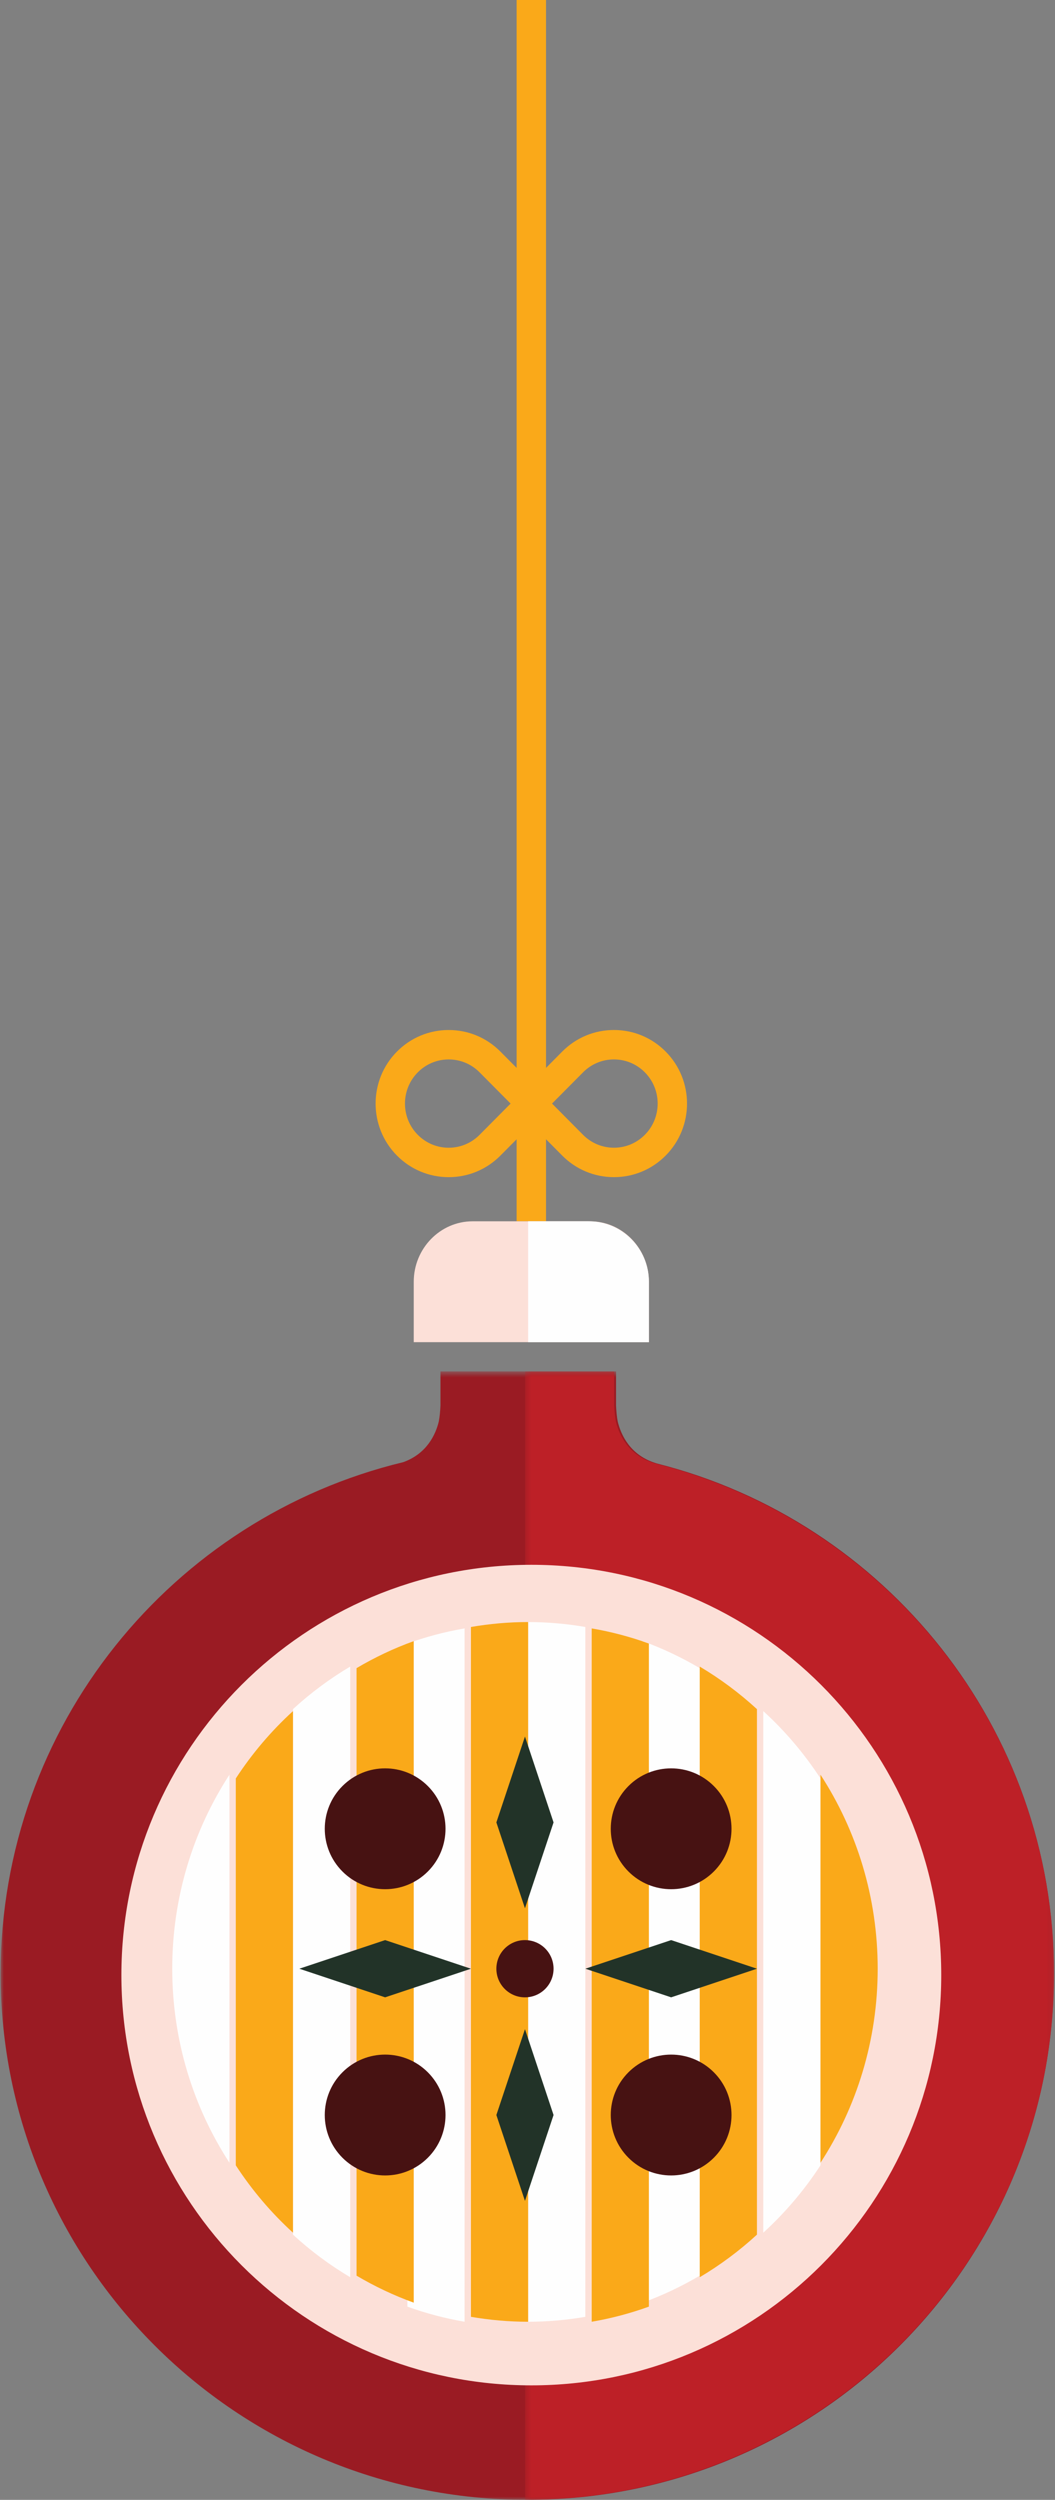 
<svg width="166px" height="393px" viewBox="0 0 166 393" version="1.1" xmlns="http://www.w3.org/2000/svg" xmlns:xlink="http://www.w3.org/1999/xlink">
    <rect x="0" y="0" width="166" height="393" fill="#808080" stroke="none"/>
    <!-- Generator: Sketch 52.6 (67491) - http://www.bohemiancoding.com/sketch -->
    <title>Group 57</title>
    <desc>Created with Sketch.</desc>
    <defs>
        <polygon id="path-1" points="0 0.602 165.748 0.602 165.748 178 0 178"></polygon>
        <polygon id="path-3" points="0.525 0.602 83.747 0.602 83.747 178 0.525 178"></polygon>
    </defs>
    <g id="Working-File" stroke="none" stroke-width="1" fill="none" fill-rule="evenodd">
        <g id="Intro-Copy-3" transform="translate(-226, 0)">
            <g id="Ornaments" transform="translate(55, -410)">
                <g id="Group-57" transform="translate(171, 0)">
                    <g id="Group-3" transform="translate(0.101, 625)">
                        <mask id="mask-2" fill="white">
                            <use xlink:href="#path-1"></use>
                        </mask>
                        <g id="Clip-2"></g>
                        <path d="M103.273,15.077 C103.26,15.074 103.251,15.07 103.239,15.066 C99.037,13.828 97.596,10.546 97.097,8.484 C96.949,7.736 96.869,6.833 96.83,5.954 L96.83,0.602 L69.205,0.602 L69.205,5.954 C69.166,6.833 69.085,7.736 68.938,8.484 C68.463,10.447 67.116,13.501 63.367,14.86 C27.011,23.619 0,56.296 0,95.275 C0,140.962 37.105,178 82.874,178 C128.645,178 165.749,140.962 165.749,95.275 C165.749,56.614 139.179,24.148 103.273,15.077" id="Fill-1" fill="#9A1B23" mask="url(#mask-2)"></path>
                    </g>
                    <g id="Group-6" transform="translate(82.101, 625)">
                        <mask id="mask-4" fill="white">
                            <use xlink:href="#path-3"></use>
                        </mask>
                        <g id="Clip-5"></g>
                        <path d="M83.748,95.275 C83.748,56.614 57.065,24.148 21.009,15.077 C20.996,15.074 20.988,15.07 20.975,15.066 C16.756,13.828 15.308,10.546 14.807,8.485 C14.659,7.736 14.578,6.833 14.538,5.953 L14.538,0.602 L0.525,0.602 L0.525,178 C46.487,178 83.748,140.962 83.748,95.275" id="Fill-4" fill="#BD2027" mask="url(#mask-4)"></path>
                    </g>
                    <path d="M148.101,720.5 C148.101,684.878 119.224,656 83.601,656 C47.98,656 19.101,684.878 19.101,720.5 C19.101,756.122 47.98,785 83.601,785 C119.224,785 148.101,756.122 148.101,720.5" id="Fill-7" fill="#FCE0D8"></path>
                    <path d="M36.101,689 C30.419,697.739 27.101,708.221 27.101,719.5 C27.101,730.777 30.419,741.26 36.101,750 L36.101,689 Z" id="Fill-9" fill="#FEFEFE"></path>
                    <path d="M46.101,678.691 L46.101,761.307 C48.859,763.842 51.876,766.083 55.101,768 L55.101,672 C51.876,673.915 48.859,676.156 46.101,678.691" id="Fill-11" fill="#FEFEFE"></path>
                    <path d="M64.101,772.622 C66.996,773.669 70.004,774.468 73.101,775 L73.101,666 C70.004,666.531 66.996,667.33 64.101,668.379 L64.101,772.622 Z" id="Fill-13" fill="#FEFEFE"></path>
                    <path d="M120.101,679 L120.101,761 C123.522,757.88 126.55,754.322 129.101,750.41 L129.101,689.59 C126.55,685.68 123.522,682.122 120.101,679" id="Fill-15" fill="#FEFEFE"></path>
                    <path d="M101.101,668 L101.101,772 C104.246,770.863 107.254,769.436 110.101,767.755 L110.101,672.246 C107.254,670.564 104.246,669.135 101.101,668" id="Fill-17" fill="#FEFEFE"></path>
                    <path d="M92.101,665.775 C89.172,665.274 86.169,665 83.101,665 L83.101,775 C86.169,775 89.172,774.726 92.101,774.225 L92.101,665.775 Z" id="Fill-19" fill="#FEFEFE"></path>
                    <path d="M129.101,750 C134.783,741.262 138.101,730.779 138.101,719.501 C138.101,708.221 134.783,697.739 129.101,689 L129.101,750 Z" id="Fill-21" fill="#FAA919"></path>
                    <path d="M110.101,672 L110.101,768 C113.325,766.084 116.343,763.843 119.101,761.307 L119.101,678.692 C116.343,676.157 113.325,673.917 110.101,672" id="Fill-23" fill="#FAA919"></path>
                    <path d="M37.101,689.59 L37.101,750.411 C39.651,754.322 42.679,757.88 46.101,761 L46.101,679 C42.679,682.122 39.651,685.68 37.101,689.59" id="Fill-25" fill="#FAA919"></path>
                    <path d="M56.101,672.246 L56.101,767.754 C58.948,769.436 61.956,770.863 65.101,772 L65.101,668 C61.956,669.135 58.948,670.562 56.101,672.246" id="Fill-27" fill="#FAA919"></path>
                    <path d="M74.101,665.775 L74.101,774.225 C77.029,774.726 80.032,775 83.101,775 L83.101,665 C80.032,665 77.029,665.274 74.101,665.775" id="Fill-29" fill="#FAA919"></path>
                    <path d="M93.101,666 L93.101,775 C96.198,774.468 99.206,773.669 102.101,772.622 L102.101,668.379 C99.206,667.331 96.198,666.531 93.101,666" id="Fill-31" fill="#FAA919"></path>
                    <path d="M98.883,749.217 C95.173,745.506 95.173,739.493 98.883,735.782 C102.593,732.074 108.608,732.072 112.318,735.782 C116.029,739.493 116.028,745.508 112.318,749.217 C108.608,752.928 102.594,752.928 98.883,749.217" id="Fill-33" fill="#471212"></path>
                    <path d="M53.883,704.217 C50.174,700.508 50.173,694.492 53.883,690.783 C57.592,687.072 63.609,687.072 67.318,690.783 C71.028,694.492 71.028,700.508 67.318,704.219 C63.609,707.927 57.592,707.927 53.883,704.217" id="Fill-35" fill="#471212"></path>
                    <path d="M53.883,735.783 C57.593,732.072 63.608,732.072 67.318,735.783 C71.028,739.492 71.029,745.508 67.318,749.218 C63.609,752.927 57.593,752.927 53.883,749.218 C50.173,745.508 50.173,739.492 53.883,735.783" id="Fill-37" fill="#471212"></path>
                    <path d="M98.883,690.783 C102.594,687.072 108.608,687.072 112.318,690.783 C116.028,694.492 116.029,700.508 112.318,704.217 C108.609,707.928 102.592,707.928 98.883,704.217 C95.173,700.508 95.174,694.492 98.883,690.783" id="Fill-39" fill="#471212"></path>
                    <path d="M87.101,719.5 C87.101,717.014 85.086,715 82.601,715 C80.116,715 78.101,717.014 78.101,719.5 C78.101,721.985 80.116,724 82.601,724 C85.086,724 87.101,721.985 87.101,719.5" id="Fill-41" fill="#471212"></path>
                    <polygon id="Fill-43" fill="#223328" points="119.101 719.5 105.6 715 92.101 719.5 105.601 724"></polygon>
                    <polygon id="Fill-45" fill="#223328" points="74.101 719.5 60.601 715 47.101 719.5 60.6 724"></polygon>
                    <polygon id="Fill-47" fill="#223328" points="82.601 756 87.101 742.498 82.601 729 78.101 742.5"></polygon>
                    <polygon id="Fill-49" fill="#223328" points="82.6 710 87.101 696.5 82.601 683 78.101 696.5"></polygon>
                    <path d="M75.46,588.406 C74.161,589.713 72.435,590.434 70.599,590.434 C68.764,590.434 67.038,589.713 65.739,588.406 C63.047,585.697 63.047,581.289 65.739,578.58 C67.037,577.272 68.763,576.553 70.599,576.553 C72.435,576.553 74.161,577.272 75.46,578.58 L80.341,583.493 L75.46,588.406 Z M91.741,578.58 C93.04,577.272 94.767,576.551 96.602,576.551 C98.437,576.551 100.163,577.272 101.463,578.58 C104.154,581.287 104.154,585.694 101.461,588.404 C100.164,589.711 98.438,590.432 96.602,590.432 C94.767,590.432 93.04,589.711 91.741,588.404 L86.861,583.492 L91.741,578.58 Z M88.462,591.666 C90.636,593.854 93.527,595.058 96.602,595.058 C99.678,595.058 102.569,593.853 104.741,591.666 C109.221,587.157 109.22,579.824 104.742,575.318 C102.569,573.13 99.678,571.924 96.602,571.924 C93.526,571.924 90.635,573.13 88.462,575.318 L85.913,577.884 L85.913,5.22151766e-14 L81.289,5.22151766e-14 L81.289,577.884 L78.739,575.318 C76.566,573.131 73.675,571.926 70.599,571.926 C67.523,571.926 64.632,573.131 62.46,575.318 C57.981,579.825 57.981,587.16 62.46,591.668 C64.633,593.855 67.524,595.06 70.599,595.06 C73.675,595.06 76.566,593.855 78.739,591.668 L81.289,589.102 L81.289,602 L85.913,602 L85.913,589.1 L88.462,591.666 Z" id="Fill-51" fill="#FAA919"></path>
                    <path d="M92.851,602 L74.351,602 C69.264,602 65.101,606.275 65.101,611.5 L65.101,621 L102.101,621 L102.101,611.5 C102.101,606.275 97.939,602 92.851,602" id="Fill-53" fill="#FCE0D8"></path>
                    <path d="M102.101,611.5 C102.101,606.275 97.826,602 92.6,602 L83.101,602 L83.101,621 L102.101,621 L102.101,611.5 Z" id="Fill-55" fill="#FEFEFE"></path>
                </g>
            </g>
        </g>
    </g>
</svg>

